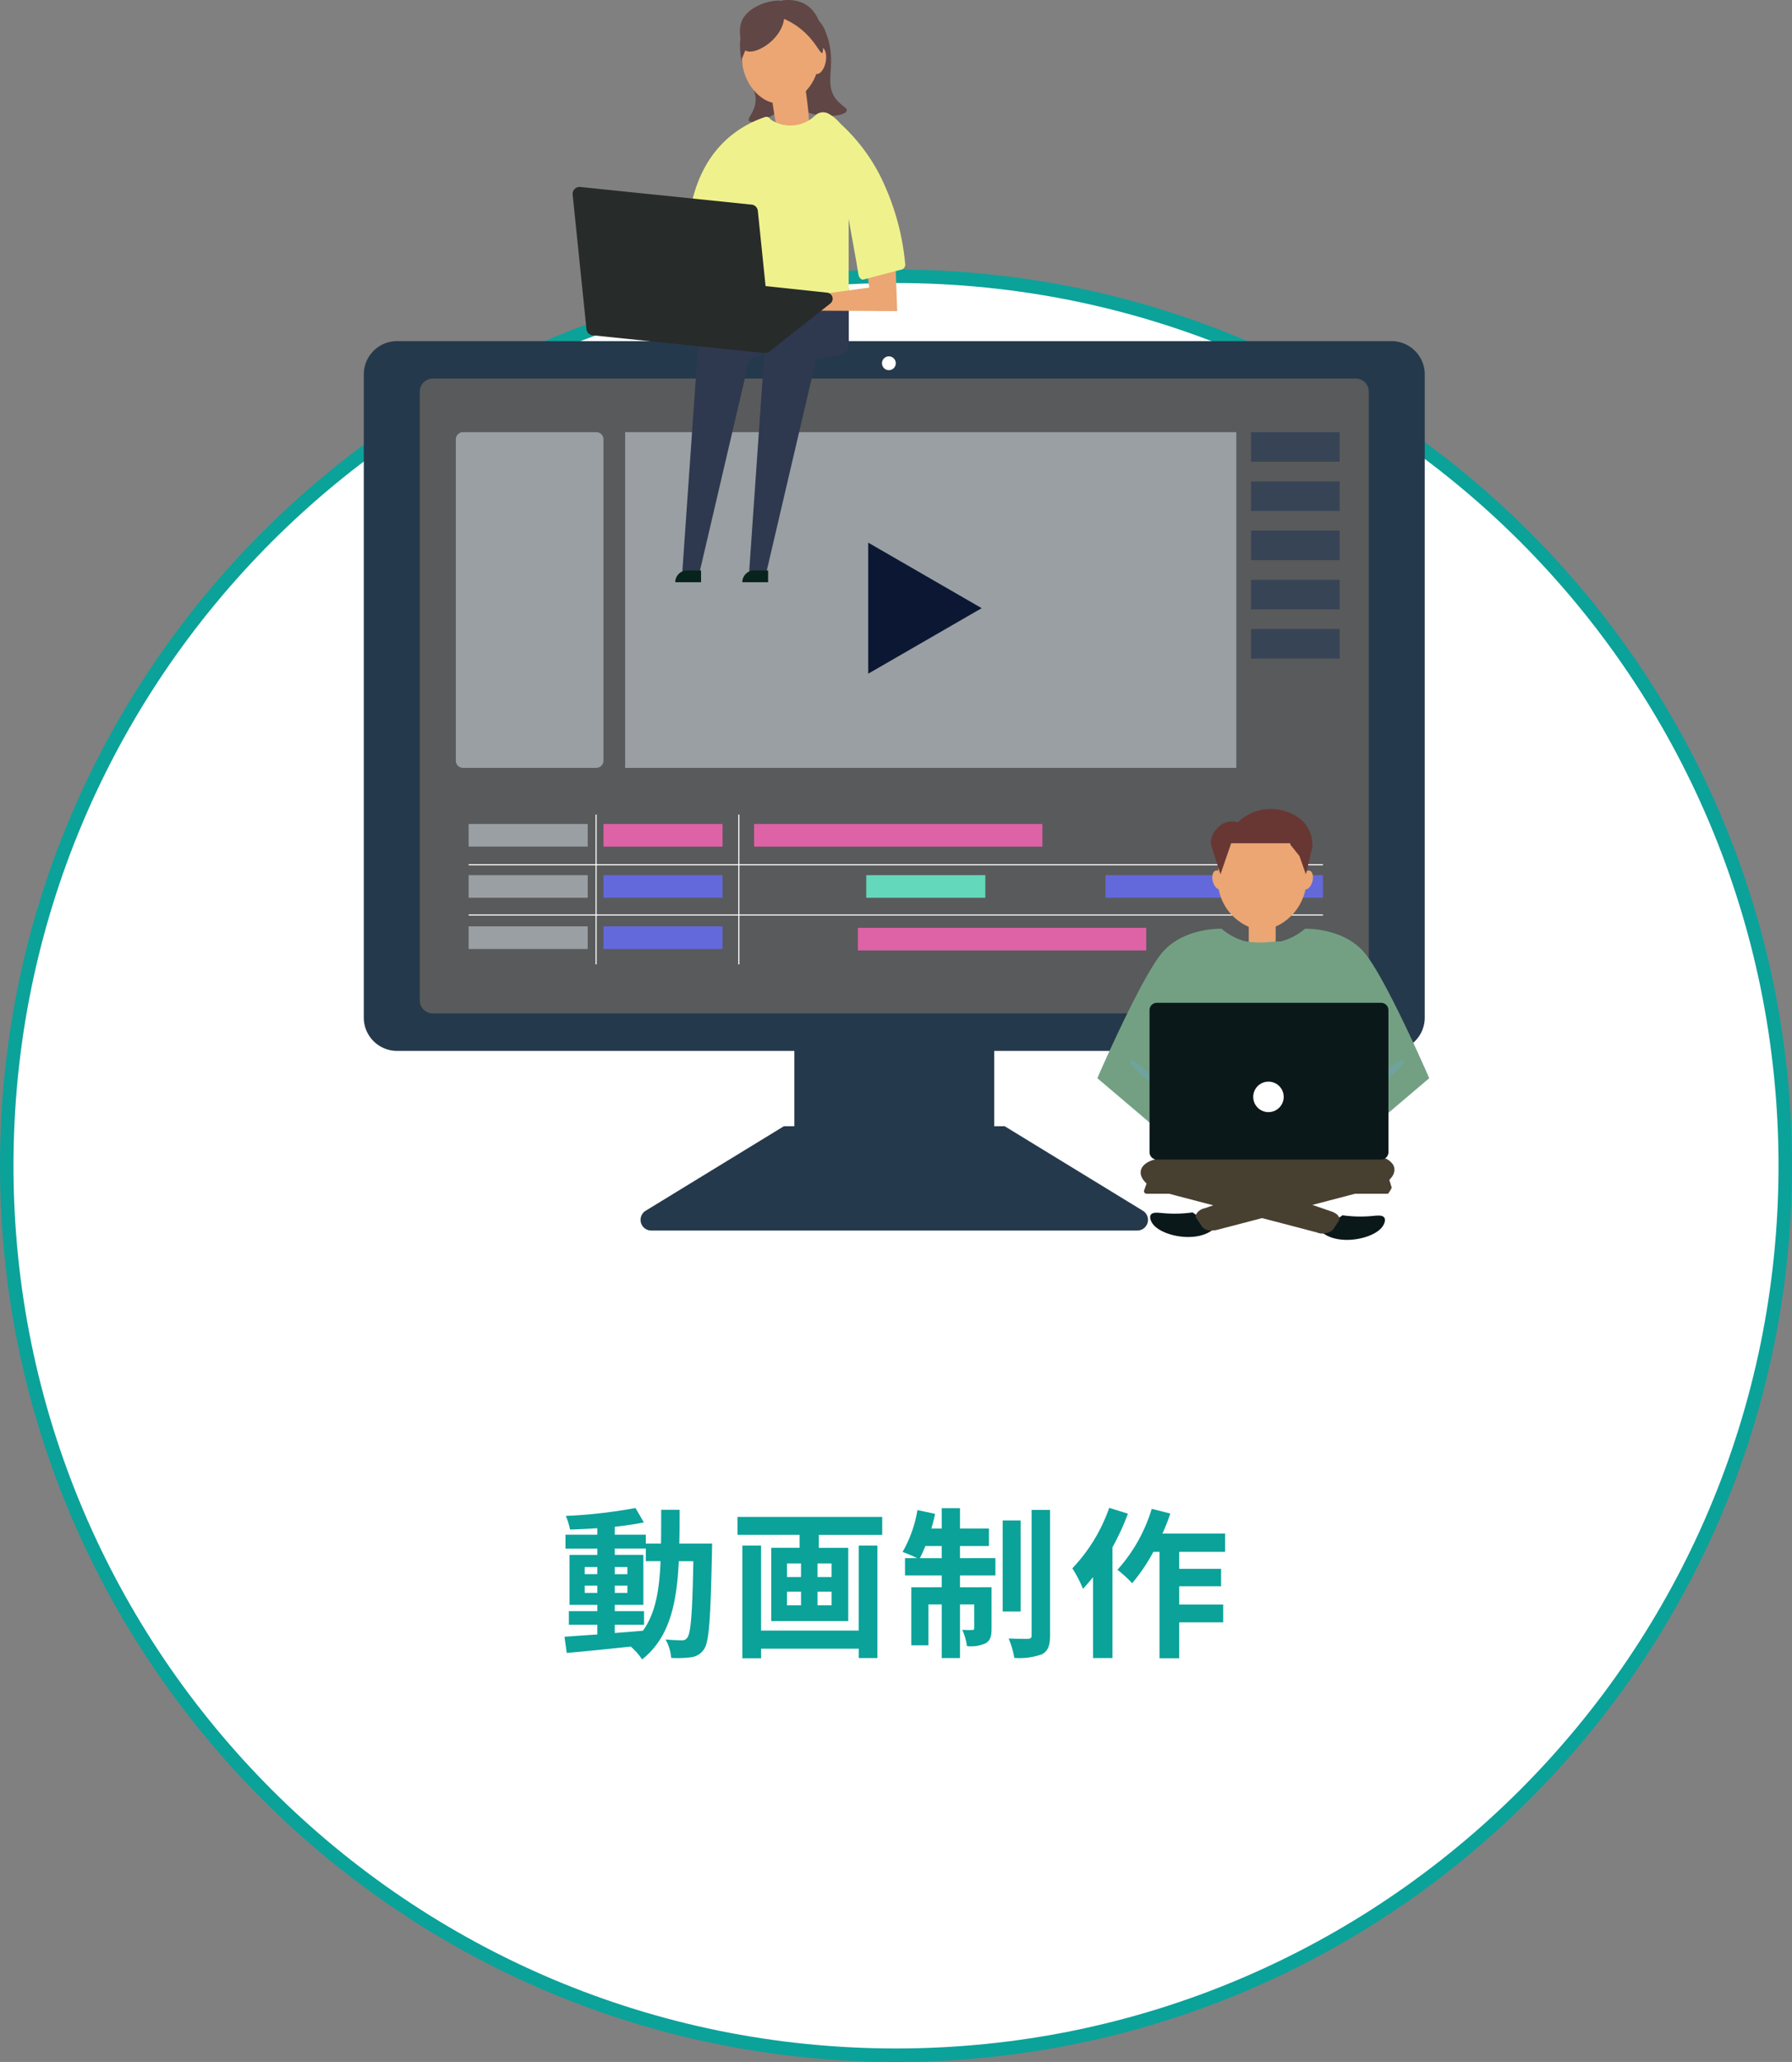 <svg xmlns="http://www.w3.org/2000/svg" xmlns:xlink="http://www.w3.org/1999/xlink" width="266" height="306" viewBox="0 0 266 306">
  <rect x="0" y="0" width="266" height="306" fill="#808080" stroke="none"/>
  <defs>
    <clipPath id="clip-path">
      <rect id="長方形_25266" data-name="長方形 25266" width="158.152" height="184" fill="none"/>
    </clipPath>
    <clipPath id="clip-path-2">
      <rect id="長方形_25265" data-name="長方形 25265" width="158.152" height="183.999" fill="none"/>
    </clipPath>
    <clipPath id="clip-path-3">
      <rect id="長方形_25263" data-name="長方形 25263" width="4.216" height="3.973" fill="none"/>
    </clipPath>
    <clipPath id="clip-path-4">
      <rect id="長方形_25264" data-name="長方形 25264" width="4.586" height="3.959" fill="none"/>
    </clipPath>
  </defs>
  <g id="グループ_35668" data-name="グループ 35668" transform="translate(-10028 -2007)">
    <g id="パス_15309" data-name="パス 15309" transform="translate(10028 2047)" fill="#fff">
      <path d="M 133 265 C 124.043 265 115.093 264.098 106.396 262.318 C 97.922 260.584 89.586 257.996 81.62 254.627 C 73.799 251.319 66.255 247.224 59.198 242.457 C 52.208 237.735 45.635 232.312 39.662 226.338 C 33.688 220.365 28.265 213.792 23.543 206.802 C 18.776 199.745 14.681 192.201 11.373 184.38 C 8.004 176.414 5.416 168.078 3.682 159.604 C 1.902 150.907 1 141.957 1 133 C 1 124.043 1.902 115.093 3.682 106.396 C 5.416 97.922 8.004 89.586 11.373 81.62 C 14.681 73.799 18.776 66.255 23.543 59.198 C 28.265 52.208 33.688 45.635 39.662 39.662 C 45.635 33.688 52.208 28.265 59.198 23.543 C 66.255 18.776 73.799 14.681 81.62 11.373 C 89.586 8.004 97.922 5.416 106.396 3.682 C 115.093 1.902 124.043 1 133 1 C 141.957 1 150.907 1.902 159.604 3.682 C 168.078 5.416 176.414 8.004 184.38 11.373 C 192.201 14.681 199.745 18.776 206.802 23.543 C 213.792 28.265 220.365 33.688 226.338 39.662 C 232.312 45.635 237.735 52.208 242.457 59.198 C 247.224 66.255 251.319 73.799 254.627 81.62 C 257.996 89.586 260.584 97.922 262.318 106.396 C 264.098 115.093 265 124.043 265 133 C 265 141.957 264.098 150.907 262.318 159.604 C 260.584 168.078 257.996 176.414 254.627 184.38 C 251.319 192.201 247.224 199.745 242.457 206.802 C 237.735 213.792 232.312 220.365 226.338 226.338 C 220.365 232.312 213.792 237.735 206.802 242.457 C 199.745 247.224 192.201 251.319 184.38 254.627 C 176.414 257.996 168.078 260.584 159.604 262.318 C 150.907 264.098 141.957 265 133 265 Z" stroke="none"/>
      <path d="M 133 2 C 124.111 2 115.227 2.895 106.597 4.661 C 98.187 6.382 89.914 8.95 82.01 12.294 C 74.248 15.577 66.761 19.64 59.758 24.372 C 52.821 29.058 46.298 34.441 40.369 40.369 C 34.441 46.298 29.058 52.821 24.372 59.758 C 19.64 66.761 15.577 74.248 12.294 82.01 C 8.95 89.914 6.382 98.187 4.661 106.597 C 2.895 115.227 2 124.111 2 133 C 2 141.889 2.895 150.773 4.661 159.403 C 6.382 167.813 8.95 176.086 12.294 183.991 C 15.577 191.752 19.64 199.239 24.372 206.242 C 29.058 213.179 34.441 219.702 40.369 225.631 C 46.298 231.56 52.821 236.942 59.758 241.628 C 66.761 246.36 74.248 250.423 82.01 253.706 C 89.914 257.05 98.187 259.618 106.597 261.339 C 115.227 263.105 124.111 264 133 264 C 141.889 264 150.773 263.105 159.403 261.339 C 167.813 259.618 176.086 257.05 183.991 253.706 C 191.752 250.423 199.239 246.36 206.242 241.628 C 213.179 236.942 219.702 231.56 225.631 225.631 C 231.56 219.702 236.942 213.179 241.628 206.242 C 246.36 199.239 250.423 191.752 253.706 183.991 C 257.05 176.086 259.618 167.813 261.339 159.403 C 263.105 150.773 264 141.889 264 133 C 264 124.111 263.105 115.227 261.339 106.597 C 259.618 98.187 257.05 89.914 253.706 82.01 C 250.423 74.248 246.36 66.761 241.628 59.758 C 236.942 52.821 231.56 46.298 225.631 40.369 C 219.702 34.441 213.179 29.058 206.242 24.372 C 199.239 19.64 191.752 15.577 183.991 12.294 C 176.086 8.95 167.813 6.382 159.403 4.661 C 150.773 2.895 141.889 2 133 2 M 133 0 C 206.454 0 266 59.546 266 133 C 266 206.454 206.454 266 133 266 C 59.546 266 0 206.454 0 133 C 0 59.546 59.546 0 133 0 Z" stroke="none" fill="#0ba29a"/>
    </g>
    <path id="パス_15310" data-name="パス 15310" d="M8.256-2.88H12.6V-4.9H8.256v-.936H12.5v-7.416H8.256v-.936h4.608v1.872h2.184c-.168,4.3-.744,7.728-2.616,10.32-1.392.12-2.808.24-4.176.336ZM3.792-7.608v-1.08H5.664v1.08Zm6.336-1.08v1.08H8.256v-1.08Zm-1.872-1.7v-1.056h1.872v1.056ZM3.792-11.448H5.664v1.056H3.792Zm14.04-3.48c.048-1.584.048-3.264.048-5.016H15.144c0,1.776,0,3.432-.024,5.016H12.864v-1.32H8.256v-1.176c1.56-.168,3.048-.384,4.32-.648l-1.248-2.136A74.359,74.359,0,0,1,.984-19.032a8.889,8.889,0,0,1,.624,2.016c1.3-.024,2.664-.1,4.056-.192v.96H.936v2.064H5.664v.936H1.536v7.416H5.664V-4.9H1.44V-2.88H5.664v1.44C3.816-1.32,2.136-1.2.792-1.1l.336,2.4C3.72,1.08,7.176.72,10.632.36a9.351,9.351,0,0,1,1.68,1.9C16.344-.936,17.448-5.88,17.76-12.312h2.16c-.144,7.752-.384,10.68-.888,11.328a.872.872,0,0,1-.816.408c-.456,0-1.368-.024-2.424-.12a6.682,6.682,0,0,1,.84,2.736,16.1,16.1,0,0,0,2.976-.1,2.678,2.678,0,0,0,1.9-1.2c.768-1.1.96-4.584,1.176-14.4,0-.336.024-1.272.024-1.272ZM44.472-2.016h-14.5V-14.64H27.192V2.088h2.784V.672h14.5V2.064h2.76v-16.7h-2.76ZM40.44-9.96H38.352v-2.016H40.44Zm0,4.2H38.352V-7.8H40.44ZM33.816-7.8H35.9v2.04H33.816Zm0-4.176H35.9V-9.96H33.816Zm-7.344-6.912v2.664h9.216v1.92h-4.2V-3.432H42.912V-14.3H38.544v-1.92h9.408v-2.664Zm27.072,6.12c.264-.528.552-1.128.816-1.8h2.424v1.8Zm5.952-1.8h4.3V-17.16H59.5v-3.024H56.784v3.024H55.248a22.364,22.364,0,0,0,.552-2.184L53.184-19.9a18.739,18.739,0,0,1-2.208,6.216,22.187,22.187,0,0,1,2.16.912h-1.8V-10.2h5.448v1.752H52.272V.168h2.544V-5.9h1.968V2.064H59.5V-5.9h2.112v3.5c0,.24-.072.288-.288.288a10.829,10.829,0,0,1-1.488-.024,8.977,8.977,0,0,1,.7,2.424,5.231,5.231,0,0,0,2.784-.432c.7-.408.864-1.08.864-2.184v-6.12H59.5V-10.2h5.256v-2.568H59.5Zm9-3.792H65.832V-4.848H68.5Zm1.632-1.56v18.6c0,.408-.144.5-.528.528-.408,0-1.656,0-2.88-.048a12.533,12.533,0,0,1,.84,2.88,9.839,9.839,0,0,0,4.128-.552c.864-.48,1.176-1.248,1.176-2.784V-19.92Zm11.52-.312a24.968,24.968,0,0,1-5.472,8.976A19.5,19.5,0,0,1,77.76-8.208c.48-.528.984-1.128,1.488-1.728v12h2.88v-16.44a37.386,37.386,0,0,0,2.3-4.992ZM98.856-13.7v-2.712H89.544a28.365,28.365,0,0,0,1.176-2.976l-2.76-.7a23.826,23.826,0,0,1-5.088,9.048,19.411,19.411,0,0,1,2.184,1.992A26.649,26.649,0,0,0,88.2-13.7h.912V2.088H92.04V-3.24h6.528V-5.88H92.04V-8.592h6.216v-2.592H92.04V-13.7Z" transform="translate(10111 2251)" fill="#0ba29a"/>
    <g id="グループ_35667" data-name="グループ 35667" transform="translate(10082 2007)">
      <g id="グループ_35389" data-name="グループ 35389" clip-path="url(#clip-path)">
        <g id="グループ_35388" data-name="グループ 35388" transform="translate(0 0.001)">
          <g id="グループ_35387" data-name="グループ 35387" clip-path="url(#clip-path-2)">
            <path id="パス_14491" data-name="パス 14491" d="M152.549,409.739H4.938A4.937,4.937,0,0,1,0,404.8V309.345a4.938,4.938,0,0,1,4.938-4.938H152.549a4.938,4.938,0,0,1,4.938,4.938V404.8a4.938,4.938,0,0,1-4.938,4.938" transform="translate(0 -253.786)" fill="#25394c"/>
            <path id="パス_14492" data-name="パス 14492" d="M188.9,432.045H51.911a1.94,1.94,0,0,1-1.94-1.94V339.769a1.94,1.94,0,0,1,1.94-1.94H188.9a1.94,1.94,0,0,1,1.94,1.94v90.337a1.94,1.94,0,0,1-1.94,1.94" transform="translate(-41.661 -281.651)" fill="#595a5b"/>
            <rect id="長方形_25241" data-name="長方形 25241" width="29.662" height="20.307" transform="translate(63.912 154.565)" fill="#25394c"/>
            <path id="パス_14493" data-name="パス 14493" d="M301.076,1005.02H268.317l-20.522,12.547a1.586,1.586,0,0,0,.827,2.939h72.149a1.586,1.586,0,0,0,.827-2.939Z" transform="translate(-205.953 -837.891)" fill="#25394c"/>
            <path id="パス_14494" data-name="パス 14494" d="M103.011,435.487H83.228a1.065,1.065,0,0,1-1.065-1.065V386.735a1.065,1.065,0,0,1,1.065-1.065h19.783a1.065,1.065,0,0,1,1.065,1.065v47.686a1.065,1.065,0,0,1-1.065,1.065" transform="translate(-68.5 -321.536)" fill="#999fa3"/>
            <rect id="長方形_25242" data-name="長方形 25242" width="17.677" height="3.36" transform="translate(15.562 122.279)" fill="#999fa3"/>
            <rect id="長方形_25243" data-name="長方形 25243" width="17.677" height="3.36" transform="translate(35.577 122.279)" fill="#dd62a6"/>
            <rect id="長方形_25244" data-name="長方形 25244" width="42.805" height="3.36" transform="translate(57.929 122.279)" fill="#dd62a6"/>
            <rect id="長方形_25245" data-name="長方形 25245" width="42.805" height="3.36" transform="translate(73.342 137.691)" fill="#dd62a6"/>
            <rect id="長方形_25246" data-name="長方形 25246" width="17.677" height="3.36" transform="translate(35.577 129.875)" fill="#6369db"/>
            <rect id="長方形_25247" data-name="長方形 25247" width="32.286" height="3.36" transform="translate(110.084 129.875)" fill="#6369db"/>
            <rect id="長方形_25248" data-name="長方形 25248" width="17.677" height="3.36" transform="translate(74.583 129.875)" fill="#64d8ba"/>
            <rect id="長方形_25249" data-name="長方形 25249" width="17.677" height="3.36" transform="translate(35.577 137.472)" fill="#6369db"/>
            <rect id="長方形_25250" data-name="長方形 25250" width="17.677" height="3.36" transform="translate(15.562 129.875)" fill="#999fa3"/>
            <rect id="長方形_25251" data-name="長方形 25251" width="17.677" height="3.36" transform="translate(15.562 137.472)" fill="#999fa3"/>
            <rect id="長方形_25252" data-name="長方形 25252" width="126.807" height="0.166" transform="translate(15.563 128.258)" fill="#fff"/>
            <rect id="長方形_25253" data-name="長方形 25253" width="126.807" height="0.166" transform="translate(15.563 135.709)" fill="#fff"/>
            <rect id="長方形_25254" data-name="長方形 25254" width="0.166" height="22.223" transform="translate(34.398 120.891)" fill="#fff"/>
            <rect id="長方形_25255" data-name="長方形 25255" width="0.166" height="22.223" transform="translate(55.581 120.891)" fill="#fff"/>
            <rect id="長方形_25256" data-name="長方形 25256" width="90.723" height="49.817" transform="translate(38.791 64.134)" fill="#999fa3"/>
            <path id="パス_14495" data-name="パス 14495" d="M467.1,493.994l-8.42,4.861-8.42,4.861V484.271l8.42,4.861Z" transform="translate(-375.383 -403.74)" fill="#0c1833"/>
            <rect id="長方形_25257" data-name="長方形 25257" width="13.148" height="4.383" transform="translate(131.705 64.134)" fill="#374456"/>
            <rect id="長方形_25258" data-name="長方形 25258" width="13.148" height="4.383" transform="translate(131.705 71.439)" fill="#374456"/>
            <rect id="長方形_25259" data-name="長方形 25259" width="13.148" height="4.383" transform="translate(131.705 78.743)" fill="#374456"/>
            <rect id="長方形_25260" data-name="長方形 25260" width="13.148" height="4.383" transform="translate(131.705 86.048)" fill="#374456"/>
            <rect id="長方形_25261" data-name="長方形 25261" width="13.148" height="4.383" transform="translate(131.705 93.352)" fill="#374456"/>
            <path id="パス_14496" data-name="パス 14496" d="M462.558,319.047a1.023,1.023,0,1,1,1.023,1.023,1.023,1.023,0,0,1-1.023-1.023" transform="translate(-385.637 -265.139)" fill="#fff"/>
            <path id="パス_14497" data-name="パス 14497" d="M293.951,257.2l-7.318,6.632-2.5,35.9h2.5l7.485-32.025,3.98-1.286" transform="translate(-236.881 -214.43)" fill="#2e394f"/>
            <path id="パス_14498" data-name="パス 14498" d="M346.284,263.682l-2.5,35.9h2.5l7.485-32.025,3.511-.622a1.607,1.607,0,0,0,1.327-1.583v-8.327Z" transform="translate(-286.613 -214.28)" fill="#2e394f"/>
            <path id="パス_14499" data-name="パス 14499" d="M367.682,8.81c1.025-.108,3.987-.317,5.912,1.148a4.7,4.7,0,0,1,1.524,2.295c1.823,4.733-.668,7.519,1.741,10.062.716.756,1.427,1.028,1.3,1.419-.279.846-4.151,1.265-6.721-.234-1.273-.743-1.88-1.833-2.549-4.033a29.631,29.631,0,0,1-1.261-9.375" transform="translate(-306.483 -7.282)" fill="#604645"/>
            <path id="パス_14500" data-name="パス 14500" d="M341.412,6.138c-.972.328-3.744,1.366-4.972,3.4a4.478,4.478,0,0,0-.566,2.566c.034,4.752,3.3,6.087,2.016,9.226-.382.933-.931,1.454-.674,1.733.557.6,4.233-.632,6.036-2.954.893-1.15,1.056-2.321.878-4.457A25.459,25.459,0,0,0,341.923,7.2" transform="translate(-280.02 -5.118)" fill="#604645"/>
            <path id="パス_14501" data-name="パス 14501" d="M220.8,227.941l-2.444,2.866-12.138,1.77.421,1.517,17.027-1.6.506-5.057" transform="translate(-171.922 -189.614)" fill="#eaacac"/>
            <path id="パス_14502" data-name="パス 14502" d="M348.977,17.267c0,3.753-2.724,6.746-6.082,6.8-2.516.038-5.36-3.02-5.36-6.773s2-6.819,5.36-6.819,6.082,3.043,6.082,6.8" transform="translate(-281.405 -8.73)" fill="#eba673"/>
            <path id="パス_14503" data-name="パス 14503" d="M401.625,44.214c-.212,1.1-.845,1.9-1.416,1.792s-.861-1.09-.649-2.19.846-1.9,1.416-1.792.861,1.09.649,2.19" transform="translate(-333.058 -35.028)" fill="#eba673"/>
            <path id="パス_14504" data-name="パス 14504" d="M363.346,68.44s.888,6.632,1.3,6.6,4.281-.956,4.344-2.22-.824-7-.824-7" transform="translate(-302.924 -54.881)" fill="#eba673"/>
            <path id="パス_14505" data-name="パス 14505" d="M301.2,105.069a.624.624,0,0,0-.785-.8,16.084,16.084,0,0,0-4.969,2.683c-7.813,6.252-6.552,17.714-6.406,18.881h4.948Z" transform="translate(-240.837 -86.904)" fill="#eff28c"/>
            <path id="パス_14506" data-name="パス 14506" d="M338.128,105.481v23.373H319.247V117.327L326.3,101.1a5.259,5.259,0,0,0,6.85-.416,1.7,1.7,0,0,1,2.006-.265l.013.007a5.794,5.794,0,0,1,2.962,5.055" transform="translate(-266.158 -83.542)" fill="#eff28c"/>
            <path id="パス_14507" data-name="パス 14507" d="M361.2,245.457l14.707-2-.289-2.065,4.214-.57.222,6.127-19.17-.112" transform="translate(-300.874 -200.778)" fill="#eba673"/>
            <path id="パス_14508" data-name="パス 14508" d="M425.877,117.369a26.966,26.966,0,0,0-7.026-9.685c-.466-.4-.976.121-.845.855l3.589,20.006.3,1.832c.082.5.435.851.77.763l5.744-1.512a.772.772,0,0,0,.422-.87,36.733,36.733,0,0,0-2.953-11.389" transform="translate(-348.476 -89.663)" fill="#eff28c"/>
            <path id="パス_14509" data-name="パス 14509" d="M315.531,264.281c-.27-.029-.5.07-.52.222a.2.2,0,0,0,.061.157l-.68-.074c-.27-.029-.5.07-.52.222a.237.237,0,0,0,.116.206l-.777-.085c-.27-.029-.5.07-.52.222s.189.3.46.329l1.13.123c-.27-.029-.5.07-.519.222s.189.3.46.329l2.735.3a2.326,2.326,0,0,0-.616.19c-.186.091-.558.316-.43.446s.724.1.981.085a4.492,4.492,0,0,0,1.167-.216,4.44,4.44,0,0,1,.948-.3,6.633,6.633,0,0,1,1.84-.1l.167-1.539s-1.341-.282-2.7-.429c-.215-.023-.4-.04-.566-.051v-.01Z" transform="translate(-260.693 -220.329)" fill="#eaacac"/>
            <path id="パス_14510" data-name="パス 14510" d="M345.177.507a5.472,5.472,0,0,0-3.366-.4l-.006.008L341.6.152l.051-.069c-2.255-.006-4.964,1.245-5.665,3.081a4.186,4.186,0,0,0-.241,1.975h-.005c.015.115.261,3.634.261,3.634l.512-1.288.037.024c1.232.693,4.553-1.121,5.5-3.792a4.782,4.782,0,0,0,.225-.911,11.3,11.3,0,0,1,1.917,1.078c2.684,1.88,3.43,4.273,3.776,3.94.164-.158.612-5.624-2.791-7.317" transform="translate(-279.886 -0.004)" fill="#604645"/>
            <path id="パス_14511" data-name="パス 14511" d="M214.9,191.458l-25.412-2.617a1.044,1.044,0,0,1-1.039-.937l-2.05-19.946a1.044,1.044,0,0,1,1.039-1.151l25.412,2.617a1.044,1.044,0,0,1,1.038.937l2.05,19.946a1.044,1.044,0,0,1-1.039,1.151" transform="translate(-155.396 -139.069)" fill="#272b2a"/>
            <path id="パス_14512" data-name="パス 14512" d="M229.237,256.78l-24.851-2.647a.905.905,0,0,1-.5-1.61l9.017-7.114a.958.958,0,0,1,.694-.2l24.851,2.647a.905.905,0,0,1,.5,1.61l-9.017,7.114a.958.958,0,0,1-.694.2" transform="translate(-169.693 -204.429)" fill="#272b2a"/>
            <path id="パス_14513" data-name="パス 14513" d="M281.856,510.825h-3.828a1.75,1.75,0,0,1,1.75-1.75h2.078Z" transform="translate(-231.793 -424.419)" fill="#07231b"/>
            <path id="パス_14514" data-name="パス 14514" d="M341.707,510.825h-3.828a1.75,1.75,0,0,1,1.75-1.75h2.078Z" transform="translate(-281.692 -424.419)" fill="#07231b"/>
            <path id="パス_14515" data-name="パス 14515" d="M775.4,743.918c0,4.928-3.993,7.8-6.8,7.8-1.809,0-6.426-2.246-6.426-7.736,0-4.307,2.67-7.861,6.426-7.861s6.8,3.491,6.8,7.8" transform="translate(-635.433 -613.708)" fill="#eba673"/>
            <path id="パス_14516" data-name="パス 14516" d="M759.018,778.021c.2.768,0,1.48-.433,1.591s-.944-.423-1.139-1.191,0-1.48.432-1.59.944.423,1.14,1.191" transform="translate(-631.424 -647.636)" fill="#eba673"/>
            <path id="パス_14517" data-name="パス 14517" d="M836.979,778.021c-.2.768,0,1.48.432,1.591s.944-.423,1.139-1.191,0-1.48-.432-1.59-.944.423-1.14,1.191" transform="translate(-697.73 -647.636)" fill="#eba673"/>
            <rect id="長方形_25262" data-name="長方形 25262" width="3.993" height="7.362" transform="translate(131.363 134.266)" fill="#eba673"/>
            <path id="パス_14518" data-name="パス 14518" d="M692.511,860.761l11.535-9.789s-6.516-15.047-9.694-18.712-8.741-3.472-8.741-3.472a9.021,9.021,0,0,1-3.537,1.874c-.709.034-1.463.066-2.185.135a13.333,13.333,0,0,1-3.312-.182,9.051,9.051,0,0,1-3.363-1.828s-5.562-.193-8.741,3.472-9.694,18.712-9.694,18.712l10.8,9.168m24.7-8.631-.6-2.478,1.17,1.556Z" transform="translate(-545.894 -690.964)" fill="#73a083"/>
            <g id="グループ_35383" data-name="グループ 35383" transform="translate(113.75 157.276)" opacity="0.6">
              <g id="グループ_35382" data-name="グループ 35382">
                <g id="グループ_35381" data-name="グループ 35381" clip-path="url(#clip-path-3)">
                  <path id="パス_14519" data-name="パス 14519" d="M686.081,947.132a12.145,12.145,0,0,0-1.751-1.334c-.228-.138-.416.3-.231.538a14.378,14.378,0,0,0,1.6,1.7,9.828,9.828,0,0,0,2.465,1.709c.06.027.106-.082.064-.148a12.633,12.633,0,0,0-2.142-2.461" transform="translate(-684.024 -945.773)" fill="#6da5af"/>
                </g>
              </g>
            </g>
            <g id="グループ_35386" data-name="グループ 35386" transform="translate(149.765 157.29)" opacity="0.6">
              <g id="グループ_35385" data-name="グループ 35385">
                <g id="グループ_35384" data-name="グループ 35384" clip-path="url(#clip-path-4)">
                  <path id="パス_14520" data-name="パス 14520" d="M902.948,947.211a13.172,13.172,0,0,1,1.905-1.329c.248-.137.453.3.251.536a14.948,14.948,0,0,1-1.736,1.69,10.761,10.761,0,0,1-2.681,1.7c-.065.027-.116-.081-.069-.148a12.98,12.98,0,0,1,2.33-2.452" transform="translate(-900.6 -945.855)" fill="#6da5af"/>
                </g>
              </g>
            </g>
            <path id="パス_14521" data-name="パス 14521" d="M708.232,1081.961a19.04,19.04,0,0,1-4.039.137c-.93-.071-1.638-.2-2.02.068-.47.332-.168,1.076.154,1.511,1.129,1.526,4.882,2.481,7.511,1.59a4.75,4.75,0,0,0,1.706-.99Z" transform="translate(-585.204 -902.037)" fill="#0b1819"/>
            <path id="パス_14522" data-name="パス 14522" d="M772.093,1033.06a1.894,1.894,0,0,1-.4,1.1,3.437,3.437,0,0,1-.56.6,6.476,6.476,0,0,1-2.343,1.209l-22.8,5.968a3.553,3.553,0,0,1-1,.151,1.727,1.727,0,0,1-1.427-.521l-.869-1.3a.564.564,0,0,1-.068-.513,1.812,1.812,0,0,1,1.266-.953l11.724-4.038,9.906-3.411.144-.05a8.057,8.057,0,0,1,4.669-.07c.051.016.1.034.15.053a2.723,2.723,0,0,1,1.351.961,1.453,1.453,0,0,1,.256.817" transform="translate(-619.104 -859.482)" fill="#473f30"/>
            <path id="パス_14523" data-name="パス 14523" d="M857.013,1084.525a19.047,19.047,0,0,0,4.039.137c.93-.071,1.638-.2,2.019.069.47.332.168,1.075-.154,1.511-1.129,1.526-4.882,2.481-7.511,1.59a4.756,4.756,0,0,1-1.706-.99" transform="translate(-711.734 -904.175)" fill="#0b1819"/>
            <path id="パス_14524" data-name="パス 14524" d="M721.986,1044.131l.87-1.3c.338-.505-.2-1.165-1.2-1.466l-21.774-7.5c-2.535-.766-5.311-.341-6.17.943s.512,2.962,3.047,3.728l22.8,5.967a2.359,2.359,0,0,0,2.428-.371" transform="translate(-578.139 -861.621)" fill="#473f30"/>
            <path id="パス_14525" data-name="パス 14525" d="M733.193,1016.7a4.9,4.9,0,0,1-.56.89H696.792a.378.378,0,0,1-.356-.5l1.643-4.621,1.561-4.39h30.87l1.326,4.263.038.121Z" transform="translate(-580.604 -840.438)" fill="#473f30"/>
            <path id="パス_14526" data-name="パス 14526" d="M735.744,918.171H702.456a1.087,1.087,0,0,1-1.087-1.087V896a1.087,1.087,0,0,1,1.087-1.087h33.288A1.087,1.087,0,0,1,736.831,896v21.085a1.087,1.087,0,0,1-1.087,1.087" transform="translate(-584.735 -746.094)" fill="#0b1819"/>
            <path id="パス_14527" data-name="パス 14527" d="M798.455,967.5a2.261,2.261,0,1,1-2.261-2.261,2.261,2.261,0,0,1,2.261,2.261" transform="translate(-661.906 -804.721)" fill="#fff"/>
            <path id="パス_14528" data-name="パス 14528" d="M771.234,727.418l-.063-.094a4.941,4.941,0,0,0-1.876-3.963,7.291,7.291,0,0,0-6.828-.936,7.817,7.817,0,0,0-2.367,1.537,2.758,2.758,0,0,0-2.613.481c-.2.174-.384.352-.539.517a2.953,2.953,0,0,0-.816,2.365l.134,0-.085.1,1.359,4.238,1.59-4.612h8.776l-.007.187,1.364,1.709.953,2.716Z" transform="translate(-630.377 -601.913)" fill="#683733"/>
          </g>
        </g>
      </g>
    </g>
  </g>
</svg>
